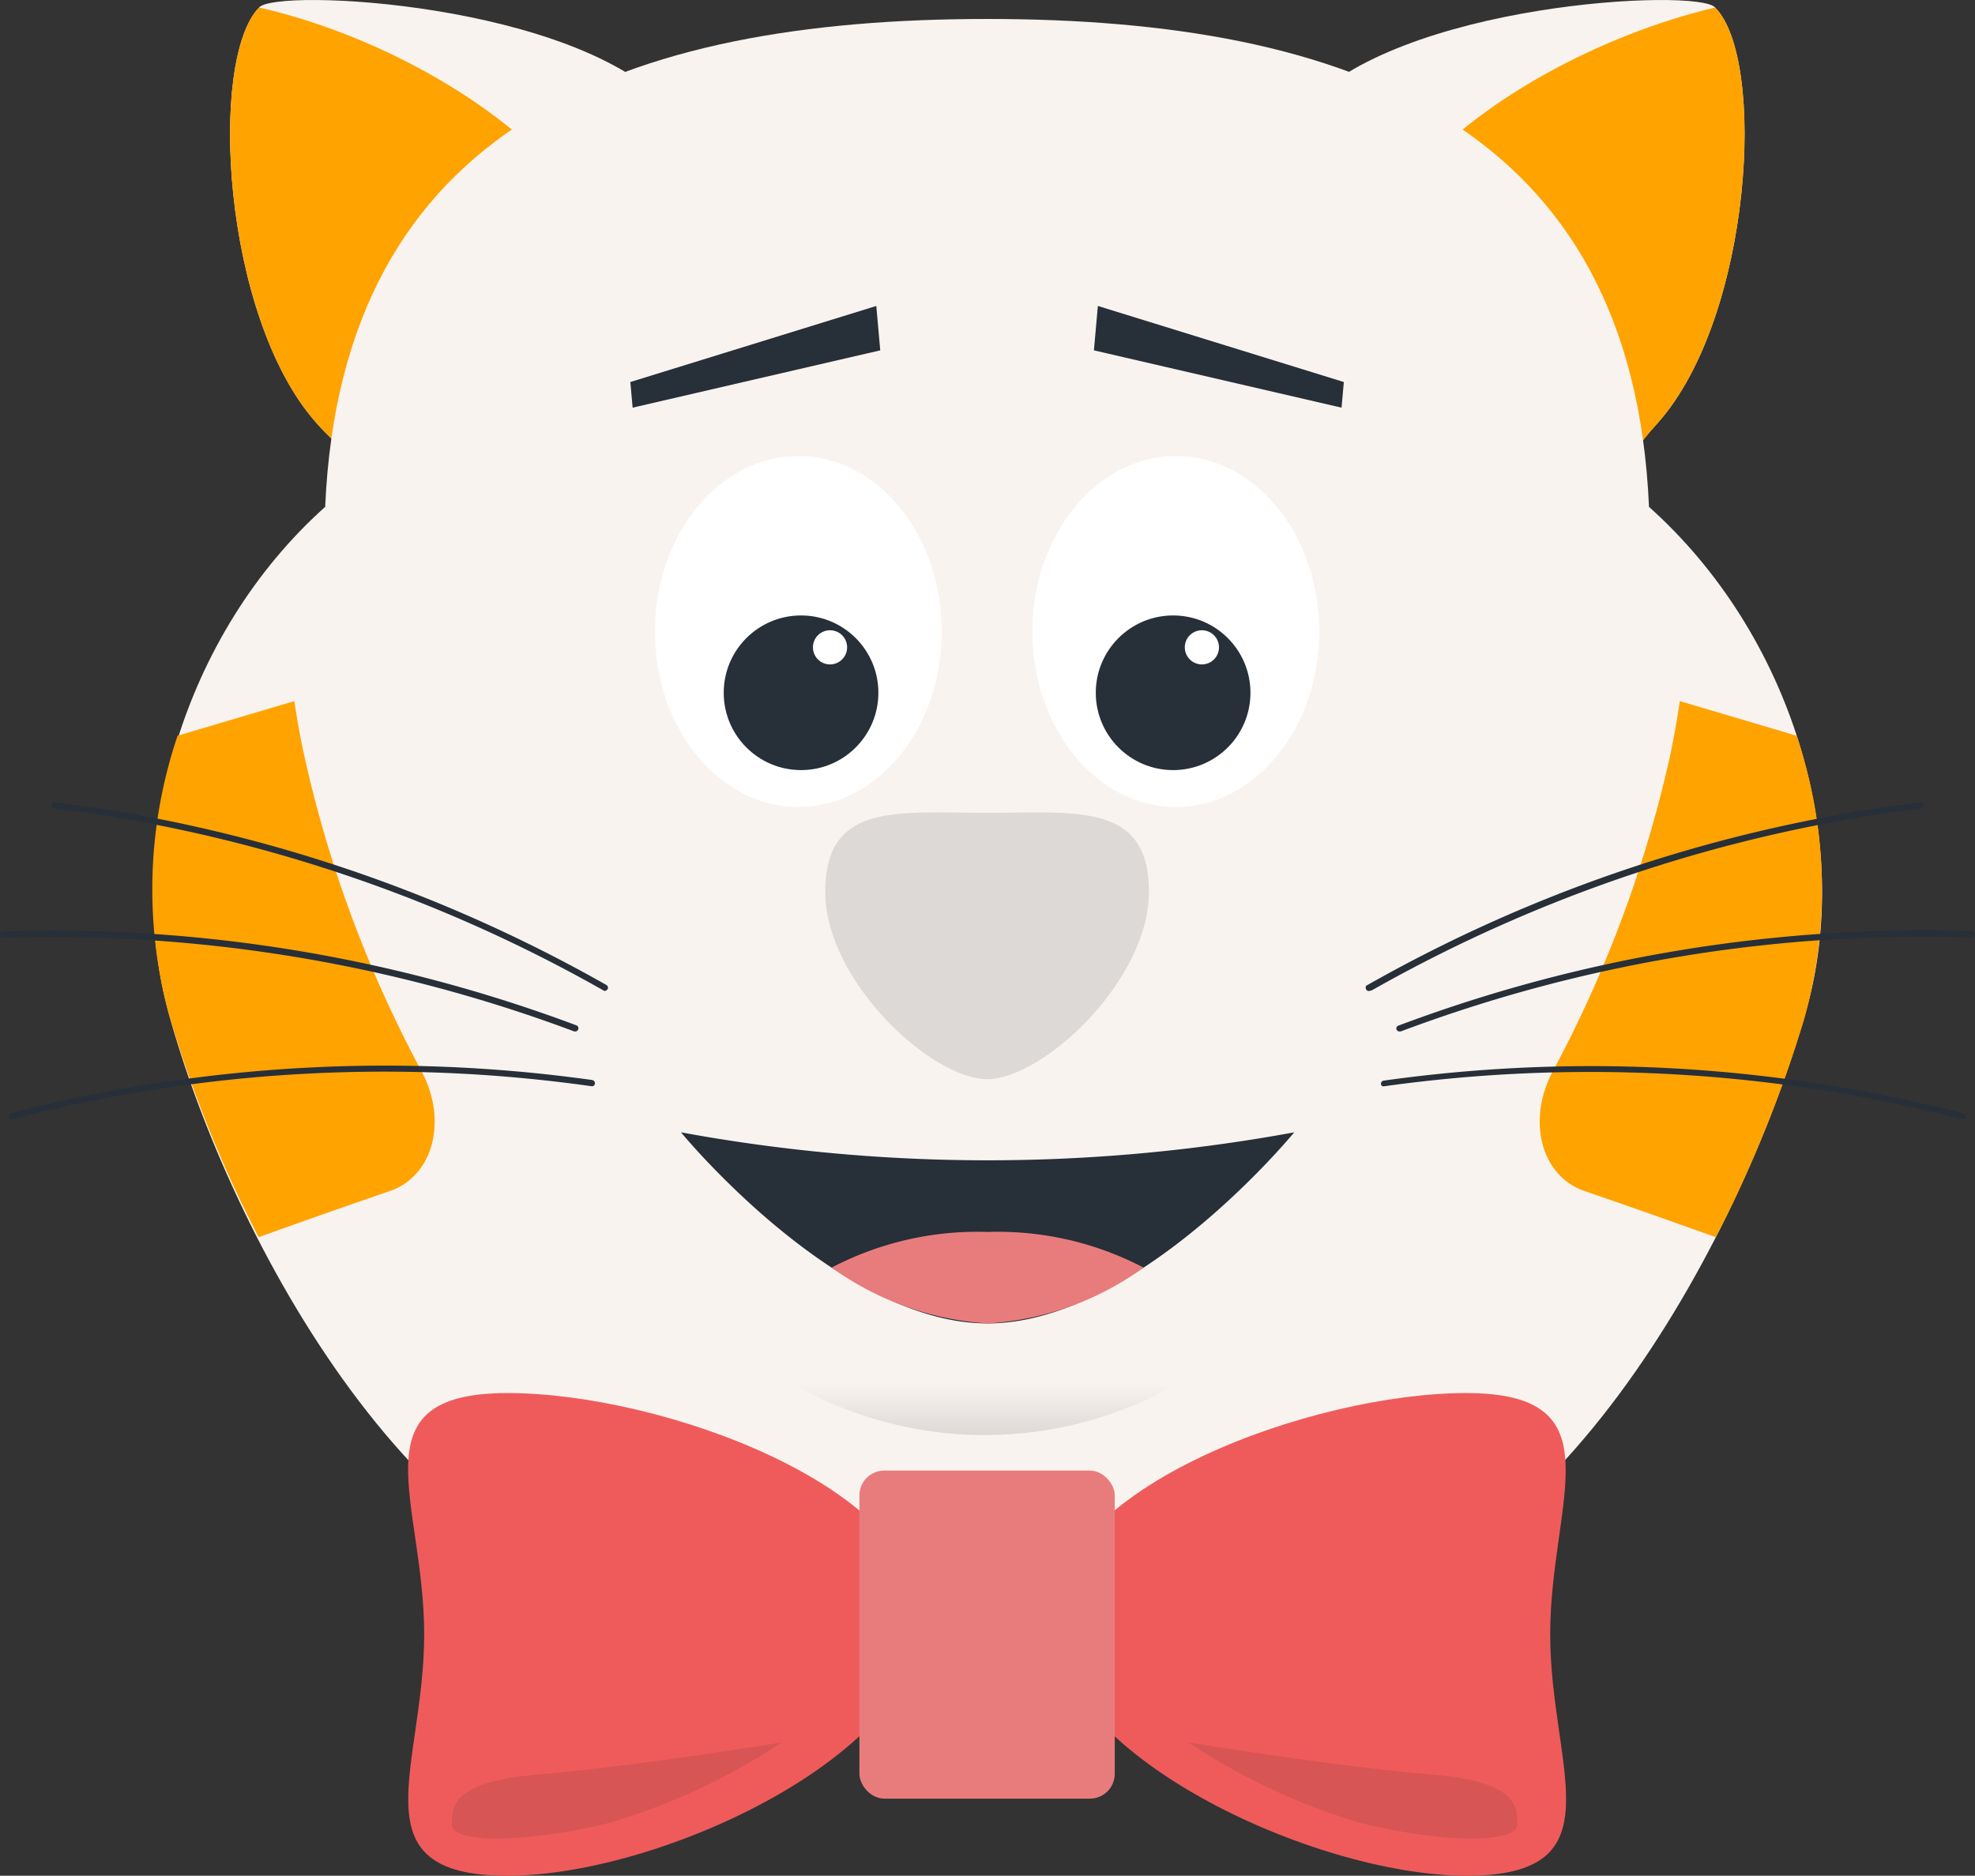 <svg xmlns="http://www.w3.org/2000/svg" xmlns:xlink="http://www.w3.org/1999/xlink" viewBox="0 0 94.75 90"><rect x="0" y="0" width="94.75" height="90" fill="#333333" stroke="none"/><defs><style>.cls-1{fill:#f9f3ef;}.cls-2{fill:#ffa300;}.cls-3{fill:#272f38;}.cls-4{fill:#ddd9d7;}.cls-5{fill:url(#linear-gradient);}.cls-6{fill:#fff;}.cls-7{fill:#ef5b5b;}.cls-8{fill:#e87c7c;}.cls-9{fill:#d85555;}</style><linearGradient id="linear-gradient" x1="47.25" y1="1055.97" x2="47.25" y2="1053.55" gradientTransform="translate(0 -987.12)" gradientUnits="userSpaceOnUse"><stop offset="0" stop-color="#ddd9d7"/><stop offset="1" stop-color="#f9f3ef"/></linearGradient></defs><title>HappyFace</title><g id="Layer_2" data-name="Layer 2"><g id="Layer_1-2" data-name="Layer 1"><path class="cls-1" d="M25.76,76.83a8.15,8.15,0,0,1,2.41,5.84,3.38,3.38,0,0,0-3-1.48c-1,.07-2.06.14-3.09.23-.48.68-.95,1.39-1.41,2.12A40,40,0,0,1,25.76,76.83Z"/><path class="cls-1" d="M79.56,20.26c-4.5,5.1-8.83,2.32-13.54-1.84s-8-8.1-3.51-13.2S81.5-.59,82.28.36C84.76,2.84,84.06,15.15,79.56,20.26Z"/><path class="cls-2" d="M79.56,20.26c-4.5,5.1-2.37,7.07-13.54-1.84-4.91-3.91-2.75-4.58,1.64-9.77,3.25-3.85,9.18-7,14.62-8.29C84.76,2.84,84.06,15.15,79.56,20.26Z"/><path class="cls-1" d="M15.15,20.26c4.5,5.1,8.84,2.32,13.55-1.84s8-8.1,3.5-13.2S13.21-.59,12.43.36C10,2.84,10.65,15.15,15.15,20.26Z"/><path class="cls-2" d="M15.15,20.26c4.5,5.1,8.84,2.32,13.55-1.84s2.76-4.58-1.64-9.77C23.8,4.8,17.88,1.6,12.43.36,10,2.84,10.65,15.15,15.15,20.26Z"/><path class="cls-1" d="M79.11,24.32C78.32,6,64.72.91,47.36.91S16.4,6,15.6,24.32c-6.82,6.1-9.75,16.13-7.5,24.32C11,59.23,20.16,76.6,33,77.44H61.77c12.42-.68,21.68-17.78,24.84-28.8C89,40.37,85.93,30.42,79.11,24.32Z"/><path class="cls-2" d="M86.19,35.3l-5.6-1.66q-.18,1.2-.42,2.4a59,59,0,0,1-5.68,15.37c-1.26,2.39-.53,5,1.48,5.72,2.58.89,3.85,1.34,6.34,2.23.29-.54.57-1.11.84-1.67A62.17,62.17,0,0,0,86.21,50c.14-.44.29-.89.41-1.34A23,23,0,0,0,86.19,35.3Z"/><path class="cls-2" d="M8.52,35.3l5.6-1.66c.12.8.26,1.6.43,2.4a58.62,58.62,0,0,0,5.68,15.37c1.26,2.39.53,5-1.48,5.72-2.58.89-3.85,1.34-6.34,2.23-.29-.54-.56-1.11-.84-1.67A62.17,62.17,0,0,1,8.51,50c-.13-.44-.28-.89-.41-1.34A23,23,0,0,1,8.52,35.3Z"/><polygon class="cls-3" points="52.48 16.81 64.36 19.56 64.47 18.33 52.67 14.68 52.48 16.81"/><path class="cls-4" d="M55.12,42.78c0,4.29-5.1,9-7.76,9s-7.77-4.69-7.77-9S43.07,39,47.36,39,55.12,38.49,55.12,42.78Z"/><path class="cls-5" d="M56.4,66.44a18.56,18.56,0,0,1-18.31,0"/><ellipse class="cls-6" cx="56.41" cy="30.3" rx="6.88" ry="8.42"/><circle class="cls-3" cx="56.28" cy="33.24" r="3.71"/><circle class="cls-6" cx="57.66" cy="31.06" r="0.82"/><polygon class="cls-3" points="42.23 16.81 30.35 19.56 30.24 18.33 42.04 14.68 42.23 16.81"/><ellipse class="cls-6" cx="38.3" cy="30.3" rx="6.88" ry="8.42"/><circle class="cls-3" cx="38.43" cy="33.24" r="3.71"/><circle class="cls-6" cx="39.82" cy="31.06" r="0.82"/><path class="cls-3" d="M65.67,47.55a.15.15,0,0,1-.15-.15h0a.11.11,0,0,1,.07-.13,71.39,71.39,0,0,1,26.47-8.76.15.15,0,1,1,.1.28h0a71.37,71.37,0,0,0-26.35,8.73Z"/><path class="cls-3" d="M67.11,49.49A.17.17,0,0,1,67,49.4a.14.14,0,0,1,.09-.19A71.49,71.49,0,0,1,94.6,44.68a.15.15,0,0,1,.15.15h0a.15.15,0,0,1-.15.15h0a71.14,71.14,0,0,0-27.4,4.51Z"/><path class="cls-3" d="M94.13,53.7h0a71.36,71.36,0,0,0-27.72-1.58.13.13,0,0,1-.16-.1h0a.16.16,0,0,1,.13-.17,71.4,71.4,0,0,1,27.84,1.58.13.13,0,0,1,.1.17h0a.15.15,0,0,1-.14.11Z"/><path class="cls-3" d="M29.05,47.55H29A71.36,71.36,0,0,0,2.62,38.79a.15.15,0,0,1-.15-.15h0a.16.16,0,0,1,.16-.15h0a71.54,71.54,0,0,1,26.46,8.77.15.15,0,0,1,.06.2.16.16,0,0,1-.13.08Z"/><path class="cls-3" d="M27.6,49.49h-.05A71.31,71.31,0,0,0,.15,45,.15.15,0,0,1,0,44.85H0a.15.15,0,0,1,.14-.16h0A71.56,71.56,0,0,1,27.66,49.2a.15.15,0,0,1,.08.19A.15.15,0,0,1,27.6,49.49Z"/><path class="cls-3" d="M.58,53.7a.15.15,0,0,1,0-.3,71.72,71.72,0,0,1,27.83-1.58.16.16,0,0,1,.13.17.14.14,0,0,1-.15.13h0A71,71,0,0,0,.62,53.69Z"/><path class="cls-7" d="M74.37,78.42c0,6.4,3.35,11.58-4,11.58S50.45,84.13,50.45,77.74,63,66.84,70.34,66.84,74.37,72,74.37,78.42Z"/><path class="cls-7" d="M20.35,78.42c0,6.4-3.36,11.58,4,11.58s19.89-5.87,19.89-12.26-12.51-10.9-19.89-10.9S20.35,72,20.35,78.42Z"/><rect class="cls-8" x="41.23" y="70.56" width="12.25" height="15.74" rx="1.19"/><path class="cls-9" d="M72.79,87.56c0,.86-3.36.91-7.44-.07A30.71,30.71,0,0,1,57,83.6s7,1.15,11.66,1.54C72.81,85.48,72.82,86.69,72.79,87.56Z"/><path class="cls-9" d="M21.68,87.56c0,.86,3.37.91,7.45-.07a30.18,30.18,0,0,0,8.38-3.89s-7,1.15-11.66,1.54C21.67,85.48,21.66,86.69,21.68,87.56Z"/><path class="cls-3" d="M32.67,54.33a81.26,81.26,0,0,0,29.42,0S54.58,63.5,47.38,63.5,32.67,54.33,32.67,54.33Z"/><path class="cls-8" d="M47.38,63.5a14.15,14.15,0,0,0,7.48-2.68,15.07,15.07,0,0,0-7.48-1.71,15.07,15.07,0,0,0-7.48,1.71A14.32,14.32,0,0,0,47.38,63.5Z"/></g></g></svg>